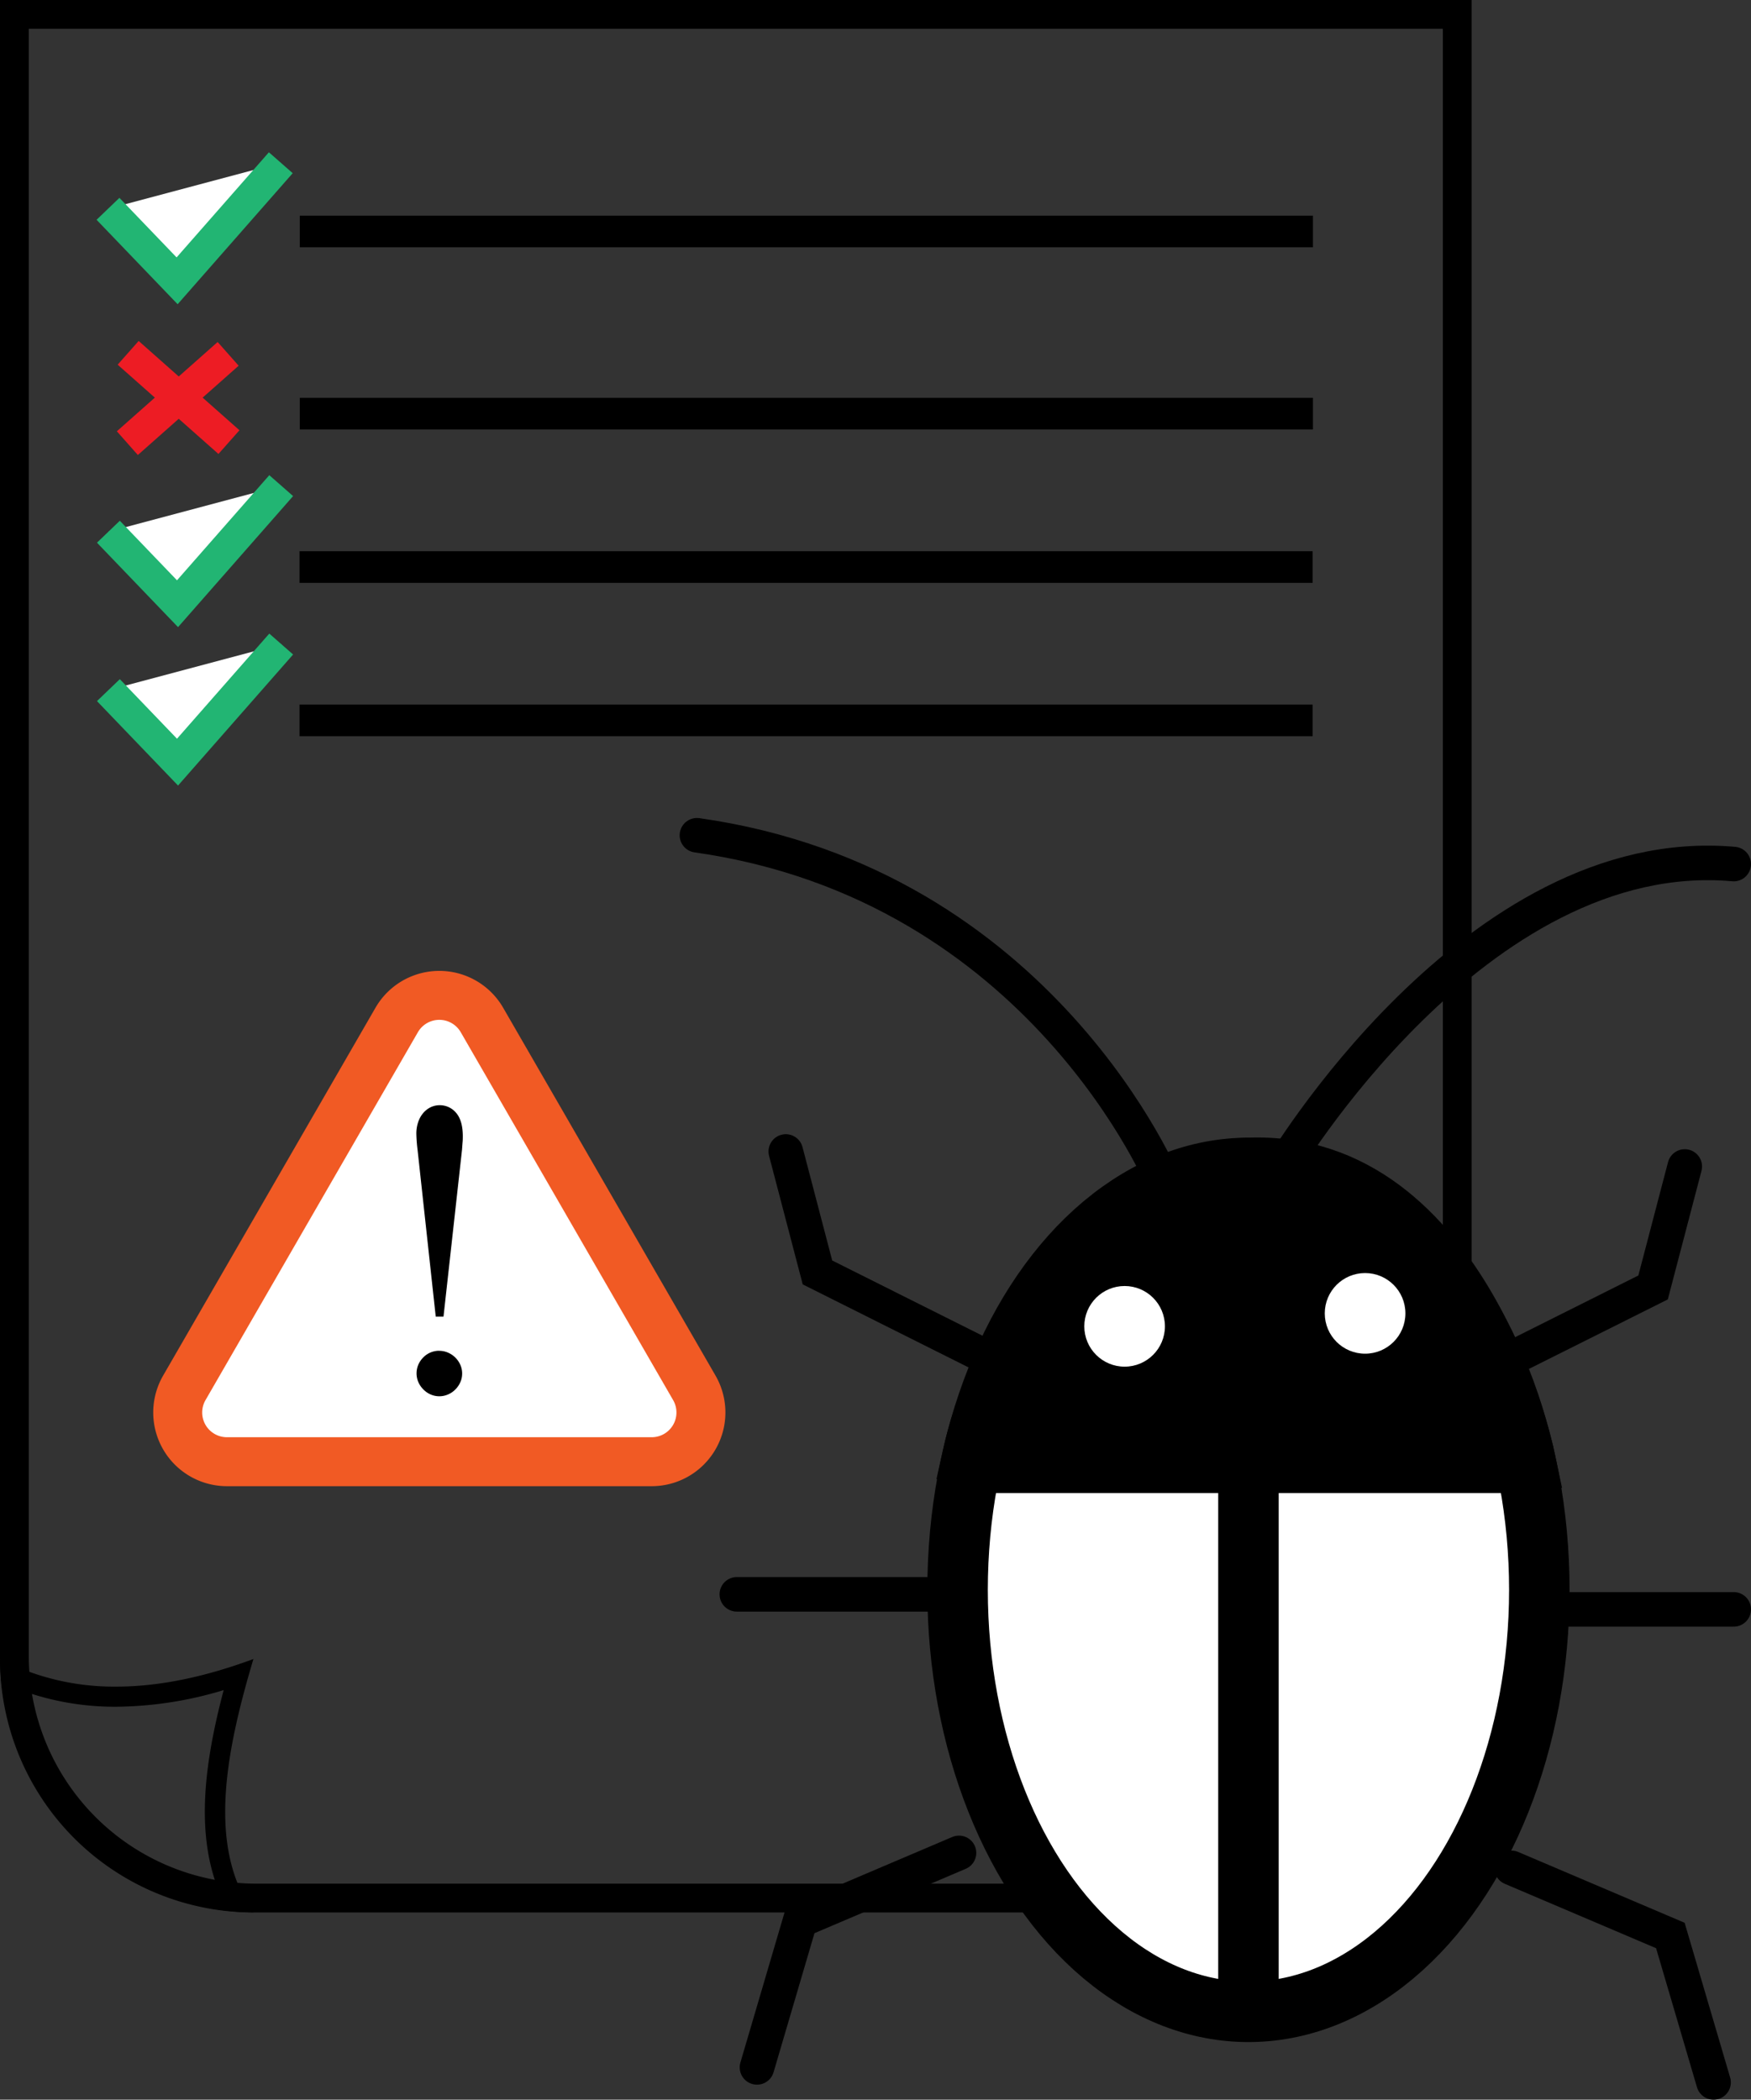 <svg id="Слой_1" data-name="Слой 1" xmlns="http://www.w3.org/2000/svg" viewBox="0 0 608 729"><rect x="0" y="0" width="608" height="729" fill="#333333" stroke="none"/><defs><style>.cls-1,.cls-2,.cls-4,.cls-6,.cls-7,.cls-8{fill:#fff;}.cls-1,.cls-2,.cls-3,.cls-5{stroke:#000;}.cls-1,.cls-2,.cls-3,.cls-5,.cls-6,.cls-7,.cls-8{stroke-miterlimit:10;}.cls-1,.cls-6,.cls-7{stroke-width:11px;}.cls-2,.cls-3{stroke-width:21px;}.cls-5{fill:none;stroke-linecap:round;stroke-width:12px;}.cls-6{stroke:#22b573;}.cls-7{stroke:#ed1c24;}.cls-8{stroke:#f15a24;stroke-width:17px;}</style></defs><path d="M1199,189V833H787a79.05,79.05,0,0,1-79-79V189h491m10-10H698V754a89,89,0,0,0,89,89h422V179Z" transform="translate(-698 -179)"/><path d="M775.66,765.81c-6.5,24.6-9.86,49-1.84,69.28A81.12,81.12,0,0,1,705.74,766a95.19,95.19,0,0,0,32.6,5.58,132,132,0,0,0,37.32-5.78M786,755c-16.44,6.09-32.38,9.59-47.66,9.59A86.24,86.24,0,0,1,698,755v0a88,88,0,0,0,88,88h0c-15.69-22.1-10.18-54,0-88Z" transform="translate(-698 -179)"/><line class="cls-1" x1="104.1" y1="80.37" x2="455.89" y2="80.37"/><line class="cls-1" x1="104.1" y1="143.62" x2="455.89" y2="143.62"/><line class="cls-1" x1="104" y1="196.87" x2="455.79" y2="196.87"/><line class="cls-1" x1="104" y1="250.12" x2="455.79" y2="250.12"/><ellipse class="cls-2" cx="433.5" cy="552" rx="101" ry="146.5"/><line class="cls-2" x1="337.16" y1="507.88" x2="529.84" y2="507.88"/><line class="cls-2" x1="433.5" y1="507.5" x2="433.5" y2="698.5"/><path class="cls-3" d="M1036.24,682.23s21.26-94.73,95.26-97.73,95.89,100.4,95.89,100.4Z" transform="translate(-698 -179)"/><circle class="cls-4" cx="390.5" cy="460.5" r="14"/><circle class="cls-4" cx="474" cy="456" r="14"/><path class="cls-5" d="M1142.45,585.6S1210,471,1300,479" transform="translate(-698 -179)"/><path class="cls-5" d="M1102.5,590.64S1060,486,940,469" transform="translate(-698 -179)"/><polyline class="cls-5" points="519.05 474.5 574 447 585 405"/><line class="cls-5" x1="534.5" y1="558.77" x2="602" y2="558.77"/><polyline class="cls-5" points="524.85 648.53 580 672 595 723"/><polyline class="cls-5" points="338.79 469.29 283.85 441.79 272.85 399.79"/><line class="cls-5" x1="323.35" y1="553.55" x2="255.85" y2="553.55"/><polyline class="cls-5" points="332.99 643.32 277.85 666.79 262.85 717.79"/><polyline class="cls-6" points="37.5 72.5 61.5 97.5 97.5 56.5"/><polyline class="cls-6" points="37.64 184.61 61.64 209.61 97.64 168.61"/><polyline class="cls-6" points="37.64 239.61 61.64 264.61 97.64 223.61"/><line class="cls-7" x1="44.5" y1="122.5" x2="79.5" y2="153.5"/><line class="cls-7" x1="79.22" y1="122.86" x2="44.22" y2="153.86"/><path class="cls-8" d="M835.74,533.14,762,660.86a17.09,17.09,0,0,0,14.8,25.64H924.29a17.09,17.09,0,0,0,14.8-25.64L865.35,533.14A17.09,17.09,0,0,0,835.74,533.14Z" transform="translate(-698 -179)"/><path d="M852,636.12H849.3L843,578.29a52.48,52.48,0,0,1-.43-5.65,12.36,12.36,0,0,1,.64-4.07,9.63,9.63,0,0,1,1.75-3.14,8.13,8.13,0,0,1,2.57-2,7.4,7.4,0,0,1,8.89,2q2.28,2.72,2.28,8.07c0,.57,0,1.25-.07,2s-.12,1.7-.21,2.75ZM850.58,648a7.47,7.47,0,0,1,3,.64,8.19,8.19,0,0,1,4.25,4.21,7.26,7.26,0,0,1,.64,3,7.34,7.34,0,0,1-.64,3.07,8.26,8.26,0,0,1-1.72,2.5,8,8,0,0,1-2.49,1.71,7.6,7.6,0,0,1-6.15,0A8,8,0,0,1,845,661.4a8.26,8.26,0,0,1-1.72-2.5,7.68,7.68,0,0,1,0-6.14,8.38,8.38,0,0,1,1.72-2.5,7.71,7.71,0,0,1,5.56-2.28Z" transform="translate(-698 -179)"/></svg>